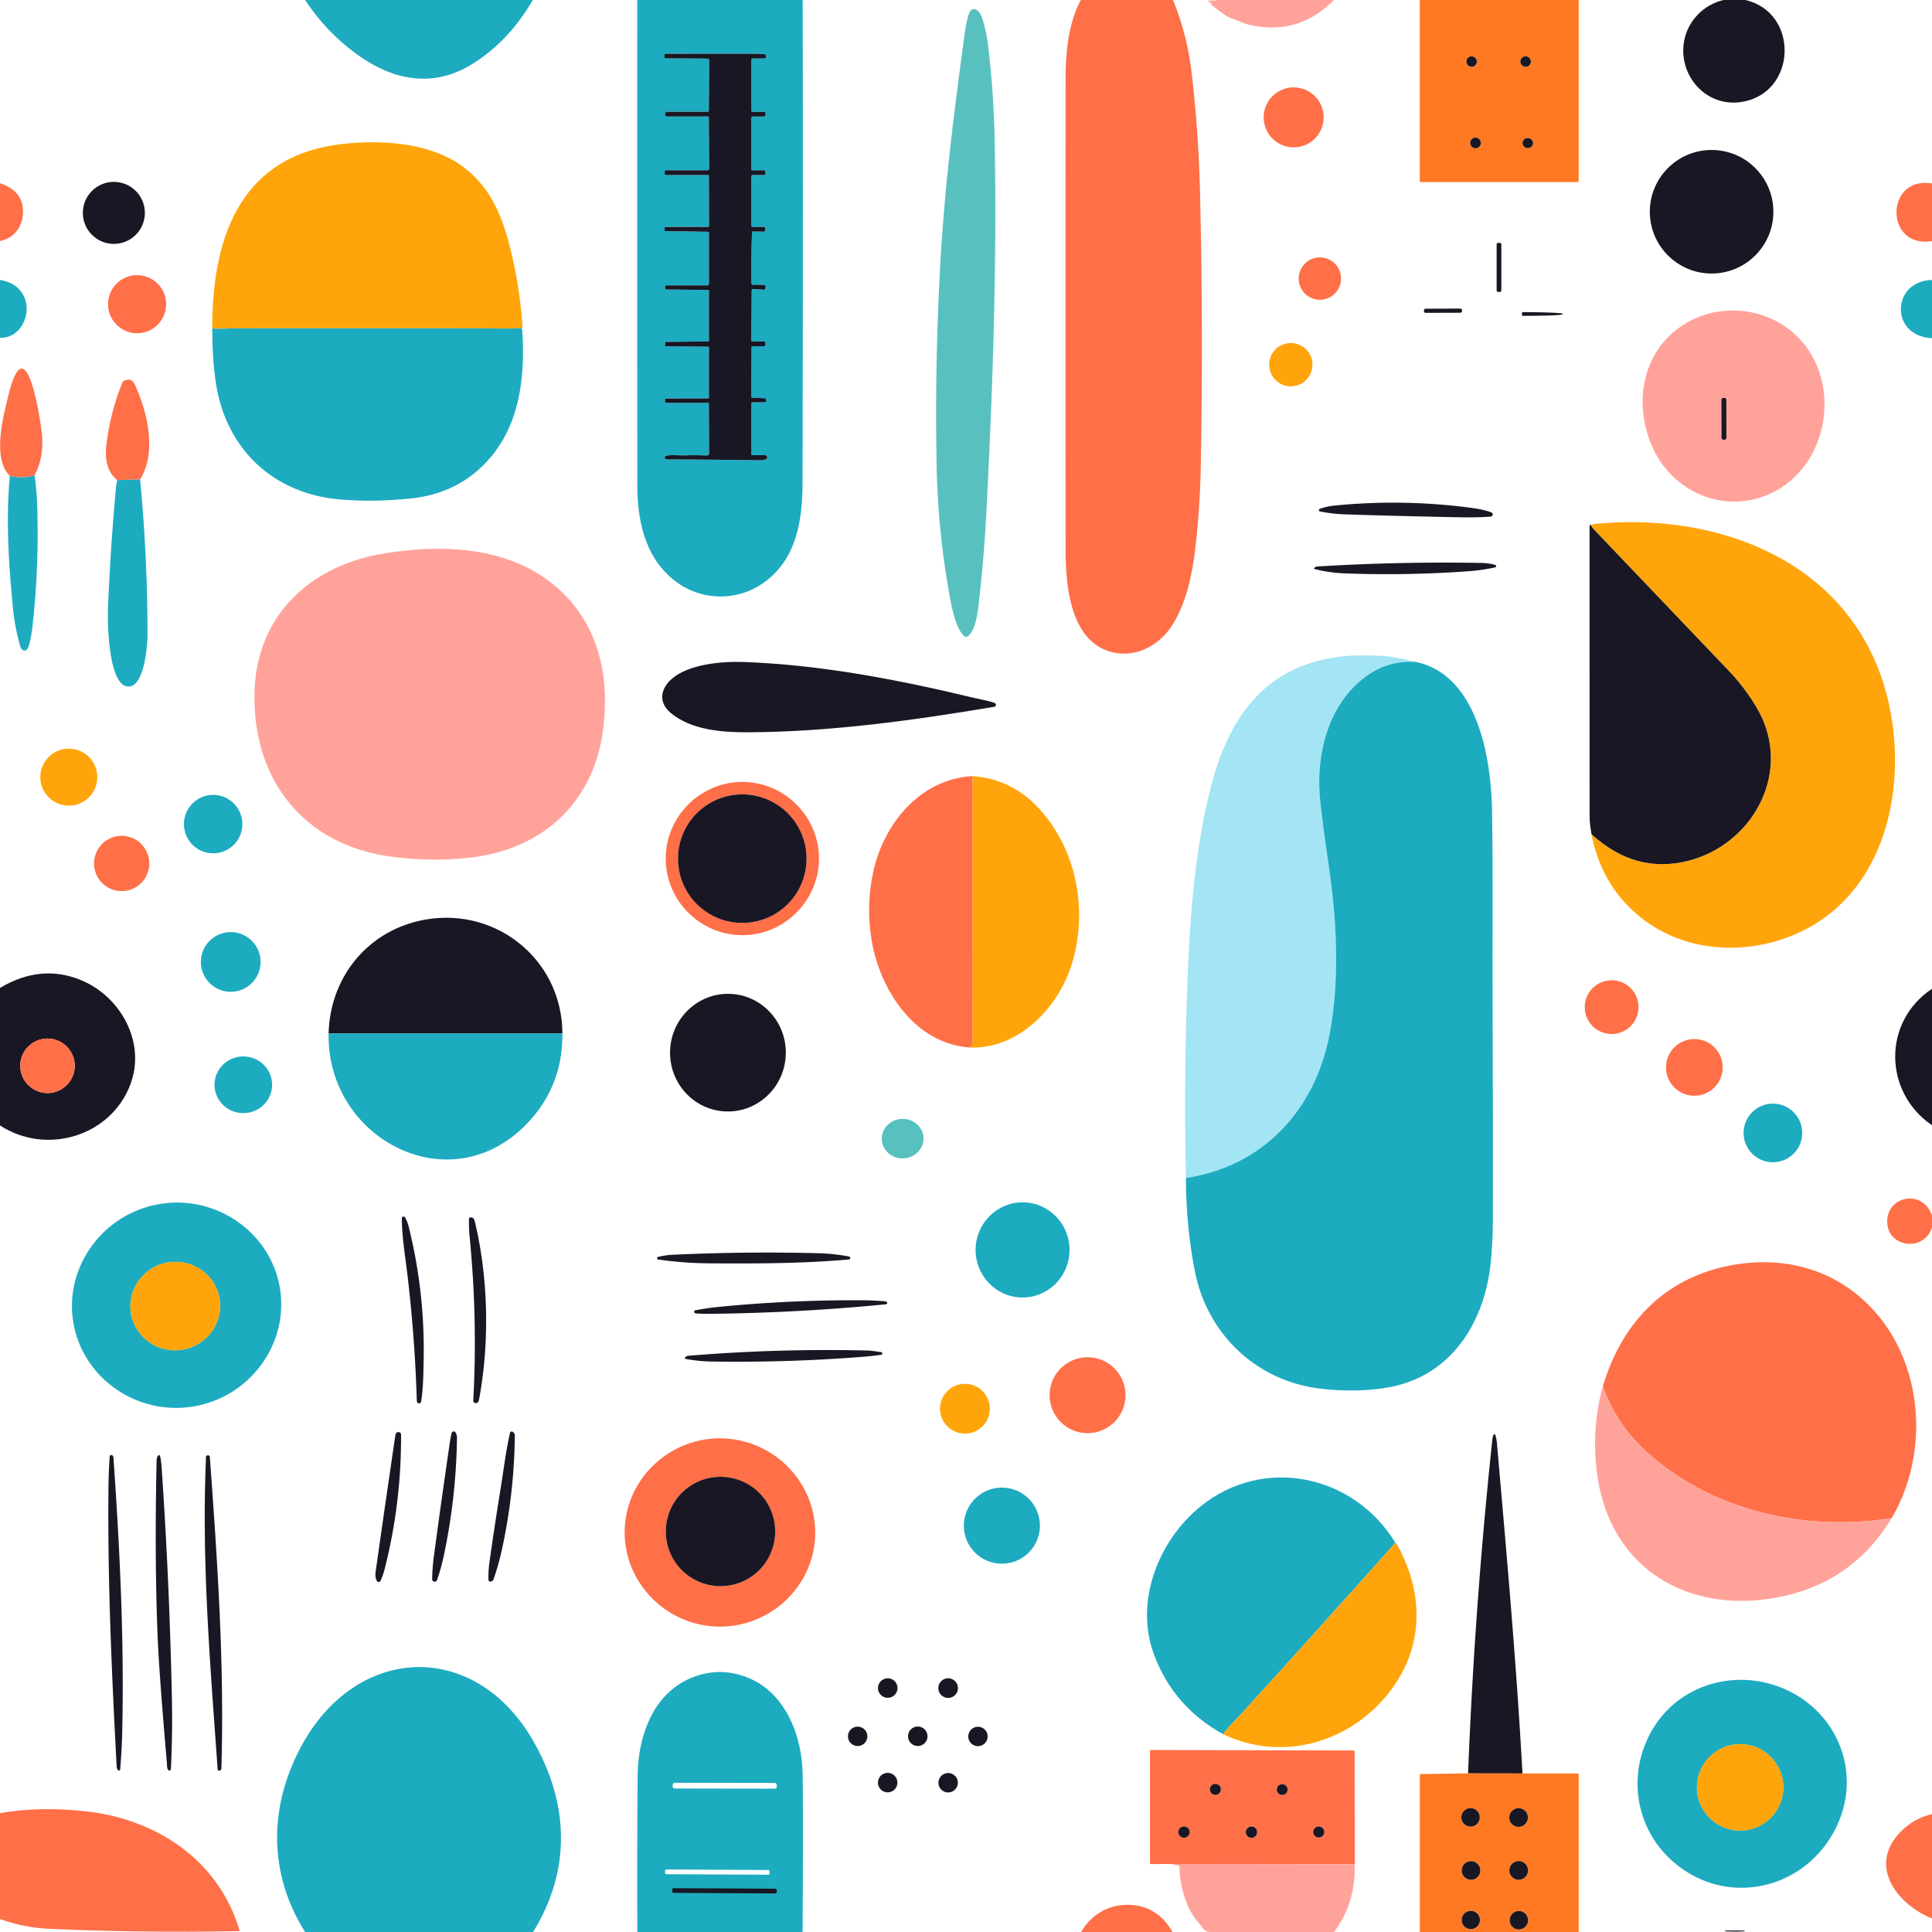 <svg xmlns="http://www.w3.org/2000/svg" xml:space="preserve" style="fill-rule:evenodd;clip-rule:evenodd;stroke-linejoin:round;stroke-miterlimit:2" viewBox="0 0 1024 1024"><path d="M161.75 0h120.67c-8.62 14.753-19.4 26.113-32.34 34.08-19.25 11.85-39.16 9.1-57.19-2.77-12.44-8.2-22.82-18.637-31.14-31.31ZM337.76 0h87.68c.147 85.253.12 170.507-.08 255.76-.05 19.85-3.06 40.57-20.49 53.02-14.19 10.14-33.04 9.72-46.78-.65-16.17-12.21-20.3-32.07-20.31-51.21-.04-85.64-.047-171.28-.02-256.92Zm60.46 210.22.09-26c0-.48.24-.72.72-.72H405c.46 0 .69-.23.69-.69v-1.12c0-.46-.23-.69-.69-.69h-6.16c-.447 0-.667-.22-.66-.66l.24-26.49c.007-.48.25-.703.73-.67l5.75.37c.36.027.573-.14.64-.5l.24-1.28.005-.04a.607.607 0 0 0-.575-.67l-5.04-.19c-.24-.007-.47.03-.69.11-.307.113-.577.08-.81-.1-.247-.193-.373-.53-.38-1.01a481.5 481.5 0 0 1 .3-26.7c.007-.333.177-.497.51-.49l5.75.1c.433.007.65-.207.65-.64v-1.27c0-.413-.21-.62-.63-.62h-6.12c-.333 0-.5-.167-.5-.5V93.53c0-.428.352-.78.78-.78h6.05c.427 0 .633-.213.62-.64l-.04-1.26c-.007-.4-.213-.6-.62-.6h-6.29c-.333 0-.5-.167-.5-.5V62.53c0-.428.352-.78.78-.78h5.91c.507 0 .77-.253.79-.76l.03-.95c.02-.493-.217-.74-.71-.74l-6.2-.04c-.4-.007-.6-.21-.6-.61V31.78c0-.428.352-.78.78-.78h6.16c.467 0 .73-.23.79-.69l.09-.67c.067-.487-.143-.763-.63-.83-1.56-.2-3.123-.3-4.69-.3-15.96 0-31.927-.007-47.9-.02-.4 0-.6.2-.6.6v1.24c0 .393.193.59.58.59l21.86.12c.813 0 1.217.407 1.21 1.22l-.21 26.52c-.007.3-.157.45-.45.45-6.987.04-13.987.04-21 0-.68 0-1.16.12-1.44.36-.447.387-.503.98-.17 1.78.107.253.297.38.57.38h22.02c.313 0 .47.157.47.47l.19 27.09v.01c0 .51-.42.93-.93.93h-22.08c-.373 0-.56.187-.56.56v1.25c0 .46.23.69.69.69h22.24c.333 0 .5.163.5.49l.04 26.65c0 .24-.12.36-.36.36h-22.36c-.507 0-.77.253-.79.76l-.03.96c-.013.333.147.503.48.51l22.57.35c.307.007.46.16.46.46v27.21c0 .411-.339.75-.75.75h-22c-.333 0-.5.167-.5.5v1.09c0 .32.26.585.58.59l22.11.25c.373.007.56.197.56.57v26.23c0 .327-.16.49-.48.49l-22.13.23c-.427.007-.64.227-.64.66v1.15c0 .333.17.503.51.51l22.24.23c.333 0 .5.167.5.5v26.35c0 .393-.197.59-.59.59l-22.01.02c-.433 0-.65.213-.65.64v1.02c0 .42.207.63.62.63h22.11c.32 0 .48.16.48.48l.12 26.14c.007.887-.433 1.313-1.32 1.28-4.573-.153-8.42-.167-11.54-.04-2.93.12-6.62-.48-9.84.18a.98.98 0 0 0-.57.34.99.99 0 0 0 .148 1.385.997.997 0 0 0 .622.225c16.3.067 32.69.217 49.17.45 1.36.02 2.49-.133 3.39-.46.452-.165.755-.598.755-1.08 0-.629-.516-1.147-1.145-1.15l-6.71.01c-.36 0-.54-.18-.54-.54V214c0-.5.25-.75.75-.75h6.25c.46 0 .69-.23.69-.69v-.82a.658.658 0 0 0-.62-.65l-6.6-.35c-.333-.02-.5-.193-.5-.52Z" style="fill:#1dabc0;fill-rule:nonzero"/><path d="M572.89 0h48.82c5.027 12.267 8.327 25.163 9.9 38.69a686.149 686.149 0 0 1 4.42 62.99 3418.77 3418.77 0 0 1 .39 146.26 439.342 439.342 0 0 1-2.96 43.3c-1.61 13.64-4.8 28.65-12.31 40.36-6.82 10.64-19.35 17.21-31.76 14.05-22.72-5.78-24.61-36.63-24.62-55.14-.033-82.92-.033-165.84 0-248.76.01-13.46 1.42-29.47 8.12-41.75Z" style="fill:#ff6f48;fill-rule:nonzero"/><path d="M644.82 0h62.25c-12.92 13.013-28.253 17.307-46 12.88-2.14-.53-4.86-2.07-7.47-2.8-3.56-1.02-8.02-4.88-11.06-7.12a1.325 1.325 0 0 1-.53-.84c-.133-.693-.587-1.057-1.36-1.09-.847-.033-.88-.22-.1-.56 1.37-.59 2.98.19 4.27-.47Z" style="fill:#ffa39a;fill-rule:nonzero"/><path d="M752.52 0h84.2v95.82c0 .373-.311.68-.69.68h-83.02c-.327 0-.49-.163-.49-.49V0Zm30.23 32.63c0-1.52-1.25-2.77-2.77-2.77s-2.77 1.25-2.77 2.77 1.25 2.77 2.77 2.77 2.77-1.25 2.77-2.77Zm28.66-.01a2.803 2.803 0 0 0-2.79-2.79 2.803 2.803 0 0 0-2.79 2.79 2.803 2.803 0 0 0 2.79 2.79 2.803 2.803 0 0 0 2.79-2.79ZM784.9 75.75a2.844 2.844 0 0 0-2.83-2.83 2.844 2.844 0 0 0-2.83 2.83 2.844 2.844 0 0 0 2.83 2.83 2.844 2.844 0 0 0 2.83-2.83Zm27.648.178c.056-1.453-1.161-2.697-2.696-2.756-1.535-.059-2.844 1.088-2.9 2.541-.056 1.452 1.161 2.696 2.696 2.755 1.535.059 2.844-1.088 2.9-2.541Z" style="fill:#ff7922;fill-rule:nonzero"/><path d="M913.57 0h11.5c28.65 6.64 27.4 49.12-1.7 54-19.08 3.2-34.13-14.07-30.73-32.38C894.6 11.11 902.89 2.43 913.57 0Z" style="fill:#181723;fill-rule:nonzero"/><path d="M510.69 22.26c.67-4.92 1.18-9.28 2.66-14.4 1.59-5.5 5.7-2.59 6.91.89 1.7 4.92 2.9 10.427 3.6 16.52a520.985 520.985 0 0 1 3.37 50.67c1.16 64.87-1.04 129.78-4.37 194.56a769.11 769.11 0 0 1-3.69 45.49c-.62 5.57-1.43 17.56-6.11 21.22a1.59 1.59 0 0 1-2.01-.05c-4.66-4.04-6.85-16.52-7.91-22.44a429.574 429.574 0 0 1-6.7-67.65c-.66-33.793-.12-67.567 1.62-101.32 2.19-42.71 6.65-79.01 12.63-123.49Z" style="fill:#59c0c0;fill-rule:nonzero"/><path d="m398.72 210.74 6.6.35c.347.021.62.308.62.65v.82c0 .46-.23.69-.69.69H399c-.5 0-.75.25-.75.75v26.72c0 .36.18.54.54.54l6.71-.01a1.156 1.156 0 0 1 1.145 1.15c0 .482-.303.915-.755 1.08-.9.327-2.03.48-3.39.46-16.48-.233-32.87-.383-49.17-.45a.997.997 0 0 1-.622-.225.99.99 0 0 1-.148-1.385.98.98 0 0 1 .57-.34c3.22-.66 6.91-.06 9.84-.18 3.12-.127 6.967-.113 11.54.04.887.033 1.327-.393 1.32-1.28l-.12-26.14c0-.32-.16-.48-.48-.48h-22.11c-.413 0-.62-.21-.62-.63v-1.02c0-.427.217-.64.65-.64l22.01-.02c.393 0 .59-.197.59-.59v-26.35c0-.333-.167-.5-.5-.5l-22.24-.23c-.34-.007-.51-.177-.51-.51v-1.15c0-.433.213-.653.64-.66l22.13-.23c.32 0 .48-.163.48-.49v-26.23c0-.373-.187-.563-.56-.57l-22.11-.25a.592.592 0 0 1-.58-.59v-1.09c0-.333.167-.5.5-.5h22c.411 0 .75-.339.75-.75v-27.21c0-.3-.153-.453-.46-.46l-22.57-.35c-.333-.007-.493-.177-.48-.51l.03-.96c.02-.507.283-.76.79-.76h22.36c.24 0 .36-.12.36-.36l-.04-26.65c0-.327-.167-.49-.5-.49H353c-.46 0-.69-.23-.69-.69v-1.25c0-.373.187-.56.56-.56h22.08c.51 0 .93-.42.93-.93v-.01l-.19-27.09c0-.313-.157-.47-.47-.47H353.2a.574.574 0 0 1-.57-.38c-.333-.8-.277-1.393.17-1.78.28-.24.76-.36 1.44-.36 7.013.04 14.013.04 21 0 .293 0 .443-.15.45-.45l.21-26.52c.007-.813-.397-1.22-1.21-1.22l-21.86-.12c-.387 0-.58-.197-.58-.59v-1.24c0-.4.2-.6.6-.6 15.973.013 31.94.02 47.9.02 1.567 0 3.13.1 4.69.3.487.067.697.343.63.83l-.09.67c-.06.46-.323.69-.79.69h-6.16a.784.784 0 0 0-.78.78v26.87c0 .4.2.603.6.61l6.2.04c.493 0 .73.247.71.74l-.03.95c-.02.507-.283.76-.79.76h-5.91a.784.784 0 0 0-.78.78v27.22c0 .333.167.5.5.5h6.29c.407 0 .613.2.62.6l.04 1.26c.013.427-.193.64-.62.64h-6.05a.784.784 0 0 0-.78.78v26.22c0 .333.167.5.5.5h6.12c.42 0 .63.207.63.62v1.27c0 .433-.217.647-.65.64l-5.75-.1c-.333-.007-.503.157-.51.49a481.5 481.5 0 0 0-.3 26.7c.007.48.133.817.38 1.01.233.18.503.213.81.1.22-.08.45-.117.69-.11l5.04.19a.607.607 0 0 1 .575.67l-.005.04-.24 1.28c-.067.36-.28.527-.64.5l-5.75-.37c-.48-.033-.723.19-.73.67l-.24 26.49c-.007.44.213.66.66.66H405c.46 0 .69.23.69.69v1.12c0 .46-.23.69-.69.69h-5.97c-.48 0-.72.24-.72.72l-.09 26c0 .327.167.5.5.52Z" style="fill:#181723;fill-rule:nonzero"/><circle cx="779.98" cy="32.63" r="2.77" style="fill:#181723"/><circle cx="808.62" cy="32.62" r="2.79" style="fill:#181723"/><circle cx="685.67" cy="62.21" r="15.9" style="fill:#ff6f48"/><circle cx="782.07" cy="75.75" r="2.83" style="fill:#181723"/><ellipse rx="2.8" ry="2.65" style="fill:#181723" transform="rotate(2.2 -1569.55 21124.075)"/><path d="M276.48 173.86c-6.9.55-15.15.16-20.44.16-44.04-.033-88.083-.033-132.13 0-2.72 0-7.54.48-11.42.06-.07-46.64 13.93-90.49 66.85-97.5 20.89-2.76 47.36-1.28 64.73 10.84 14.08 9.83 20.88 23.82 25.27 40.01a231.747 231.747 0 0 1 7.6 45.7.604.604 0 0 1-.22.53l-.24.2Z" style="fill:#ffa50b;fill-rule:nonzero"/><circle cx="907.19" cy="112.23" r="32.74" style="fill:#181723"/><circle cx="60.35" cy="112.83" r="16.44" style="fill:#181723"/><path d="M1024 97.24v30.57c-25.34 4.04-24.85-34.77 0-30.57ZM0 127.76V97.1c8.767 2.96 12.813 8.48 12.14 16.56-.6 7.24-5.05 12.59-12.14 14.1Z" style="fill:#ff6f48;fill-rule:nonzero"/><path d="M795.75 129.54a.81.81 0 0 0-.81-.81h-.88a.81.81 0 0 0-.81.81v24.38c0 .447.363.81.81.81h.88a.81.81 0 0 0 .81-.81v-24.38Z" style="fill:#181723"/><circle cx="699.56" cy="147.66" r="11.23" style="fill:#ff6f48"/><circle cx="72.66" cy="161.23" r="15.4" style="fill:#ff6f48"/><path d="M0 179.01V148.4c6.227.96 10.503 3.973 12.83 9.04 4.19 9.11-2.03 22.09-12.83 21.57ZM1024 148.38v30.88c-22.54-1.08-21.46-30.36 0-30.88Z" style="fill:#1dabc0;fill-rule:nonzero"/><path d="M935.3 262.91c-23.44 8.88-49.04-2.86-59.34-25.62-11.01-24.33-5.22-53.7 19.41-66.99 17.22-9.29 39.5-7.25 54.76 5.8 27.86 23.81 20.15 73.56-14.83 86.81Z" style="fill:#ffa39a;fill-rule:nonzero"/><path d="M10.1-.2a.9.9 0 0 0-.9-.9H-9.2a.9.9 0 0 0-.9.9v.4a.9.9 0 0 0 .9.9H9.2a.9.9 0 0 0 .9-.9v-.4Z" style="fill:#181723" transform="rotate(-.198 48039.02 -221234.374)"/><path d="M806.69 165.66c0-.126.104-.23.23-.23h.302c11.492.02 20.949.407 20.948.857v.323c-.049.448-9.491.8-20.95.78h-.3a.231.231 0 0 1-.23-.23v-1.5Z" style="fill:#181723;fill-rule:nonzero"/><path d="M112.49 174.08c3.88.42 8.7-.06 11.42-.06 44.047-.033 88.09-.033 132.13 0 5.29 0 13.54.39 20.44-.16.213.627.337 1.193.37 1.7 1.56 24.88-1.45 50.97-19.52 69.83-10.313 10.767-23.34 17.017-39.08 18.75-12.82 1.413-25.407 1.617-37.76.61-29.61-2.41-53.21-19.48-62.79-47.98-4.34-12.89-5.16-28.78-5.21-42.69Z" style="fill:#1dabc0;fill-rule:nonzero"/><circle cx="684.16" cy="193.29" r="11.48" style="fill:#ffa50b"/><path d="M1.28-10.1a.97.97 0 0 0-.97-.97h-.62a.97.97 0 0 0-.97.97v20.2c0 .535.435.97.97.97h.62a.97.97 0 0 0 .97-.97v-20.2Z" style="fill:#181723" transform="rotate(-.115 111050.779 -455127.625)"/><path d="M18.33 251.96c-4.027 1.267-8.393 1.367-13.1.3-9.46-9.24-3.58-31.19-.81-42.61 9.66-39.8 17.41 15.7 17.85 20.84.693 8.067-.62 15.223-3.94 21.47ZM74.25 254.15l-12.16.31c-5.97-5.02-6.52-12.06-5.61-19.45 1.38-11.2 4.2-22.007 8.46-32.42.127-.3.333-.527.62-.68 2.733-1.4 4.707-.763 5.92 1.91 6.57 14.42 11.89 35.46 2.77 50.33Z" style="fill:#ff6f48;fill-rule:nonzero"/><path d="M18.33 251.96c.827 5.653 1.323 12.063 1.49 19.23.5 21.36-.42 42.073-2.76 62.14-.27 2.3-1.34 9.11-2.7 10.76-.393.48-.82.717-1.28.71a2.29 2.29 0 0 1-2.14-1.64c-1.987-6.72-3.313-13.413-3.98-20.08C4.7 300.5 3 275.44 5.23 252.26c4.707 1.067 9.073.967 13.1-.3ZM74.25 254.15a853.363 853.363 0 0 1 3.93 82.1c0 6.71-1.79 26.52-9.38 27.55-11.55 1.58-11.84-34.74-11.58-41.06.827-20.773 2.183-41.52 4.07-62.24.18-1.987.447-4 .8-6.04l12.16-.31Z" style="fill:#1dabc0;fill-rule:nonzero"/><path d="M699.6 271.08a.712.712 0 0 1-.11-1.36c2.367-.88 4.927-1.46 7.68-1.74a313.14 313.14 0 0 1 74.06 1.39c2.893.4 5.727 1.04 8.5 1.92.667.213 1.09.467 1.27.76a1.16 1.16 0 0 1-.619 1.707 1.193 1.193 0 0 1-.271.053c-8.29.65-16.29.35-24.55.19-17.52-.353-35.04-.81-52.56-1.37-4.4-.14-8.867-.657-13.4-1.55Z" style="fill:#181723;fill-rule:nonzero"/><path d="M843.52 442.11c15.56 14.233 32.727 18.92 51.5 14.06 33.02-8.54 53.3-44.2 38.82-75.82-3.64-7.95-10.87-17.81-16.86-24.08a252469.89 252469.89 0 0 0-72.27-75.74c-.927-.973-1.423-1.713-1.49-2.22.66-.22 1.05-.51 1.75-.58 69.42-6.89 141.38 22.62 156.63 97.47 8.39 41.2-1.38 91.79-40.44 115.05-27.41 16.32-64.68 16.93-90.78-3.39-14.293-11.133-23.247-26.05-26.86-44.75Z" style="fill:#ffa50b;fill-rule:nonzero"/><path d="M843.22 278.31c.067.507.563 1.247 1.49 2.22 24.1 25.247 48.19 50.493 72.27 75.74 5.99 6.27 13.22 16.13 16.86 24.08 14.48 31.62-5.8 67.28-38.82 75.82-18.773 4.86-35.94.173-51.5-14.06-.66-3.84-.99-6.897-.99-9.17-.04-51.393-.047-102.79-.02-154.19 0-.473.237-.62.71-.44Z" style="fill:#181723;fill-rule:nonzero"/><path d="M295.81 311.94c21.97 19.56 27.63 47.71 23.68 75.93-5.33 38.15-32.54 62.58-70.68 66.73a170.291 170.291 0 0 1-41.31-.53c-46.59-6.28-73.67-40.69-72.6-87.08.94-40.63 29.5-67.15 68.05-73.53 31.77-5.26 67.58-4.04 92.86 18.48Z" style="fill:#ffa39a;fill-rule:nonzero"/><path d="M696.75 301.63a.361.361 0 0 1-.19-.58c.433-.493 1.08-.767 1.94-.82a1101.29 1101.29 0 0 1 86.5-1.86c2.673.047 5.167.387 7.48 1.02a.692.692 0 0 1-.04 1.34c-4.707 1.02-9.41 1.7-14.11 2.04a605.192 605.192 0 0 1-65.33 1.15 79.149 79.149 0 0 1-16.25-2.29Z" style="fill:#181723;fill-rule:nonzero"/><path d="M749.96 350.76c-8.487-.4-16.093 1.483-22.82 5.65-22.29 13.8-30.02 42.08-27.45 67.41.927 9.153 2.413 20.57 4.46 34.25 4.28 28.54 6.15 61.21.5 90.4-7.63 39.45-34.7 69.38-75.37 75.76h-.14c-.2-.013-.393.153-.58.5a1712.356 1712.356 0 0 1 1.17-112.98c1.37-31.51 4.18-63.18 11.77-93.5 9.75-38.98 30.03-67.18 72.92-70.6 3.013-.24 8.457-.283 16.33-.13 4.627.093 11.03 1.173 19.21 3.24Z" style="fill:#a3e5f4;fill-rule:nonzero"/><path d="M355.7 378.04c-6.87-5.62-5.78-12.89.41-18.27 8.81-7.64 25.94-9.33 37.89-8.91 40.92 1.45 82.51 9.45 122.25 19.05 2.61.63 7.42 1.41 10.92 2.67.418.152.697.552.697.996 0 .513-.372.955-.877 1.044-43.03 7.21-86.66 13.27-130.24 13.51-13.64.07-30.03-1.08-41.05-10.09Z" style="fill:#181723;fill-rule:nonzero"/><path d="M749.96 350.76c33.42 6.52 40.45 51.88 40.86 78.93.53 34.28.12 68.53.27 102.81.2 47.193.25 85.777.15 115.75-.013 4.887-.3 10.967-.86 18.24-2.28 29.72-17.26 58.42-47.65 67.25-13.02 3.79-30.81 3.94-44.18 2.12-33.4-4.53-58.8-29.2-65.27-62.13-3.067-15.627-4.64-31.96-4.72-49 .187-.347.38-.513.58-.5h.14c40.67-6.38 67.74-36.31 75.37-75.76 5.65-29.19 3.78-61.86-.5-90.4-2.047-13.68-3.533-25.097-4.46-34.25-2.57-25.33 5.16-53.61 27.45-67.41 6.727-4.167 14.333-6.05 22.82-5.65Z" style="fill:#1dabc0;fill-rule:nonzero"/><circle cx="36.47" cy="411.9" r="15.11" style="fill:#ffa50b"/><path d="M515.51 411.33c-.013 47.32-.017 94.46-.01 141.42 0 .887-.497 1.707-1.49 2.46-29.01-2.02-47.24-30.02-51.87-55.94-2.18-12.233-1.993-24.427.56-36.58 5.48-26.06 24.92-49.77 52.81-51.36Z" style="fill:#ff6f48;fill-rule:nonzero"/><path d="M515.51 411.33c14.167 1.133 26.06 7.047 35.68 17.74 19.57 21.76 25.39 53.3 17.12 81.18-6.89 23.23-28.03 45.94-54.3 44.96.993-.753 1.49-1.573 1.49-2.46-.007-46.96-.003-94.1.01-141.42Z" style="fill:#ffa50b;fill-rule:nonzero"/><path d="M434.08 455.05c0 22.283-18.337 40.62-40.62 40.62-22.283 0-40.62-18.337-40.62-40.62 0-22.283 18.337-40.62 40.62-40.62 22.283 0 40.62 18.337 40.62 40.62Zm-6.6.05c0-18.685-15.375-34.06-34.06-34.06-18.685 0-34.06 15.375-34.06 34.06 0 18.685 15.375 34.06 34.06 34.06 18.685 0 34.06-15.375 34.06-34.06Z" style="fill:#ff6f48;fill-rule:nonzero"/><circle cx="393.42" cy="455.1" r="34.06" style="fill:#181723"/><circle cx="112.98" cy="436.79" r="15.49" style="fill:#1dabc0"/><circle cx="64.49" cy="457.66" r="14.65" style="fill:#ff6f48"/><path d="m298.09 547.78-123.92-.01c.71-28.9 19.51-52.99 47.53-59.6 39.18-9.24 76.25 19.35 76.39 59.61Z" style="fill:#181723;fill-rule:nonzero"/><circle cx="122.29" cy="509.85" r="15.83" style="fill:#1dabc0"/><path d="M0 596.49v-72.85c14.38-8.607 28.657-10.007 42.83-4.2 21.04 8.63 34.68 32.95 26.29 55.3C58.71 602.46 24.33 612.47 0 596.49Zm39.64-31.59c0-7.933-6.527-14.46-14.46-14.46-7.933 0-14.46 6.527-14.46 14.46 0 7.933 6.527 14.46 14.46 14.46 7.933 0 14.46-6.527 14.46-14.46Z" style="fill:#181723;fill-rule:nonzero"/><circle cx="854.2" cy="533.8" r="14.25" style="fill:#ff6f48"/><path d="M1024 524.09v72.33c-25.86-17.7-26.16-54.97 0-72.33Z" style="fill:#181723;fill-rule:nonzero"/><ellipse rx="31.18" ry="30.68" style="fill:#181723" transform="rotate(91.9 -76.954 465.582)"/><path d="m174.17 547.77 123.92.01c.153 18.053-5.707 33.55-17.58 46.49-40.87 44.55-107.48 9.7-106.34-46.5Z" style="fill:#1dabc0;fill-rule:nonzero"/><circle cx="25.18" cy="564.9" r="14.46" style="fill:#ff6f48"/><circle cx="898.04" cy="565.74" r="15.03" style="fill:#ff6f48"/><ellipse rx="15.27" ry="15.02" style="fill:#1dabc0" transform="rotate(-.499 66081.375 -14519.948)"/><circle cx="939.68" cy="600.49" r="15.54" style="fill:#1dabc0"/><ellipse rx="11.08" ry="10.47" style="fill:#59c0c0" transform="rotate(-1.799 19458.353 -14933.94)"/><path d="M1024 644.31v6.25c-4.11 12.9-22.9 10.91-23.71-2.3-.89-14.4 18.93-18.41 23.71-3.95Z" style="fill:#ff6f48;fill-rule:nonzero"/><ellipse rx="25.23" ry="24.89" style="fill:#1dabc0" transform="rotate(91.2 -53.38 596.618)"/><path d="M148.396 682.925c4.771 29.459-16.038 57.707-46.098 62.575-30.061 4.869-58.723-15.366-63.494-44.825-4.771-29.459 16.038-57.707 46.098-62.575 30.061-4.869 58.723 15.366 63.494 44.825Zm-32.048 5.18c-2.233-12.663-14.655-21.217-27.518-18.949-12.864 2.268-21.611 14.555-19.378 27.219 2.233 12.663 14.655 21.217 27.518 18.949 12.864-2.268 21.611-14.555 19.378-27.219Z" style="fill:#1dabc0;fill-rule:nonzero"/><path d="M223.19 743a.876.876 0 0 1-.62.71c-.527.153-.96.063-1.3-.27-.22-.213-.337-.543-.35-.99a764.675 764.675 0 0 0-4.81-65.44c-1.19-10.2-3.08-21.01-3.13-31.25v-.022c0-.51.42-.93.93-.93.342 0 .658.19.82.492.833 1.493 1.497 3.243 1.99 5.25 5.68 23.04 8.287 46.4 7.82 70.08-.19 9.46-.23 14.95-1.35 22.37ZM248.58 645.85a.58.58 0 0 1 .46-.55c1.34-.287 2.203.37 2.59 1.97 7.18 29.73 7.96 64.24 2.27 94.5-.253 1.347-.86 1.987-1.82 1.92a1.321 1.321 0 0 1-1.23-1.39 571.556 571.556 0 0 0-1.97-87.12 73.824 73.824 0 0 1-.3-9.33ZM348.78 667.57a.62.62 0 0 1-.51-.46c-.12-.513.133-.843.76-.99 2.6-.607 5.233-.97 7.9-1.09a1075.12 1075.12 0 0 1 76.75-.8c5.313.133 10.58.68 15.8 1.64.567.1.917.26 1.05.48a.792.792 0 0 1-.6 1.19c-24.4 2.19-49.21 2.21-73.68 2.06-8.973-.047-18.13-.723-27.47-2.03Z" style="fill:#181723;fill-rule:nonzero"/><ellipse rx="23.81" ry="23.44" style="fill:#ffa50b" transform="rotate(-10 4002.624 -184.811)"/><path d="M1002.64 804.62c-45.63 7.34-95.69-3.62-130.4-35.6-10.647-9.807-18.207-21.25-22.68-34.33 10.35-34.52 33.85-58.47 70.17-64.45 21.41-3.53 43.04.34 60.63 12.91 37.99 27.14 45.09 82.52 22.28 121.47Z" style="fill:#ff6f48;fill-rule:nonzero"/><path d="M369.18 696.19c-.74-.033-1.16-.317-1.26-.85a.713.713 0 0 1 .57-.84c4.227-.82 8.457-1.437 12.69-1.85a738.932 738.932 0 0 1 74.57-3.49c4.48.013 8.97.193 13.47.54.305.026.586.183.77.43.507.707.253 1.11-.76 1.21a1075.25 1075.25 0 0 1-91.73 5c-2.78.033-5.553-.017-8.32-.15ZM363.59 720.29c-.6-.107-.72-.407-.36-.9.1-.14.317-.32.65-.54a1.61 1.61 0 0 1 .78-.25 895.65 895.65 0 0 1 94.96-2.8c2.43.06 5.06.53 7.43.86.35.042.616.342.616.695a.702.702 0 0 1-.616.695c-3.173.467-6.353.823-9.54 1.07a851.592 851.592 0 0 1-80.51 2.51c-4.48-.073-8.95-.52-13.41-1.34Z" style="fill:#181723;fill-rule:nonzero"/><circle cx="576.43" cy="739.49" r="20.12" style="fill:#ff6f48"/><circle cx="511.43" cy="746.65" r="13.2" style="fill:#ffa50b"/><path d="M849.56 734.69c4.473 13.08 12.033 24.523 22.68 34.33 34.71 31.98 84.77 42.94 130.4 35.6-13.96 23.153-34.343 37.203-61.15 42.15-46.62 8.61-87.56-15.1-94.77-64.02-2.42-16.413-1.473-32.433 2.84-48.06Z" style="fill:#ffa39a;fill-rule:nonzero"/><path d="M241.46 759.23c.52.847.77 1.937.75 3.27a323.745 323.745 0 0 1-6.94 61.86c-.973 4.613-2.19 8.987-3.65 13.12-.19.52-.687.868-1.24.868-.724 0-1.32-.596-1.32-1.32v-.008c.04-3.953.347-8.043.92-12.27 2.76-20.593 5.65-41.17 8.67-61.73.133-.873.373-2.027.72-3.46.034-.147.097-.285.186-.407a1.151 1.151 0 0 1 1.904.077ZM270.31 759.43a.903.903 0 0 1 1.08-.68c.413.093.8.41 1.16.95.213.32.317.72.31 1.2a294.646 294.646 0 0 1-7 61.13 131.702 131.702 0 0 1-4.3 15.08c-.17.497-.563.886-1.06 1.05-1.06.347-1.6-.04-1.62-1.16-.053-3.007.127-6 .54-8.98a1690.436 1690.436 0 0 1 6.03-39.67c1.22-7.41 2.65-19.31 4.86-28.92ZM199.78 837.96c-.727-1.287-.96-2.867-.7-4.74 3.4-24.08 6.877-48.153 10.43-72.22.24-1.66.98-2.277 2.22-1.85.498.173.835.643.84 1.17.127 24.26-2.783 48.077-8.73 71.45a37.424 37.424 0 0 1-2.14 6.09 1.082 1.082 0 0 1-1.92.1ZM806.94 939.97l-28.83-.04a2658.69 2658.69 0 0 1 12.78-176.16c.12-1.14.31-2.167.57-3.08a.6.6 0 0 1 1.16.01c.413 1.527.68 2.98.8 4.36 4.61 53.11 10.22 114.55 13.52 174.91Z" style="fill:#181723;fill-rule:nonzero"/><path d="M432.049 814.277c-1.098 27.352-24.785 48.945-52.472 47.833-27.686-1.112-49.565-24.535-48.466-51.887 1.098-27.352 24.785-48.945 52.472-47.833 27.686 1.112 49.565 24.535 48.466 51.887Zm-21.189-2.557c0-15.898-13.082-28.98-28.98-28.98s-28.98 13.082-28.98 28.98 13.082 28.98 28.98 28.98 28.98-13.082 28.98-28.98Z" style="fill:#ff6f48;fill-rule:nonzero"/><path d="M58.15 771.91a.657.657 0 0 1 .35-.55c.48-.253.903-.19 1.27.19.207.22.327.55.36.99 3.36 48.33 5.74 96.49 4.66 144.96a326.838 326.838 0 0 1-1.09 20.31.66.66 0 0 1-.934.535.647.647 0 0 1-.186-.135c-.453-.473-.703-1.147-.75-2.02-2.62-49.37-4.85-98.48-4.34-147.94.053-5.353.273-10.8.66-16.34ZM110.23 771.34a.939.939 0 0 1 .99.87c4.01 55.08 7.77 109.83 6.12 165.05a1.267 1.267 0 0 1-.77 1.13c-.76.327-1.177-.057-1.25-1.15-3.83-54.18-8.51-109.13-6.17-163.47 0-.087-.013-.427-.04-1.02-.033-.9.34-1.37 1.12-1.41ZM89.16 938.15c-.72-.8-.63-2.88-.7-3.73-2.74-31.667-4.373-53.91-4.9-66.73-1.133-27.713-1.32-58.84-.56-93.38.027-1.24.287-2.173.78-2.8a.6.6 0 0 1 1.06.22c.38 1.513.653 3.497.82 5.95a2552.131 2552.131 0 0 1 5.47 123.88c.227 11.707.043 23.737-.55 36.09a.8.8 0 0 1-.077.308.818.818 0 0 1-1.343.192Z" style="fill:#181723;fill-rule:nonzero"/><circle cx="381.88" cy="811.72" r="28.98" style="fill:#181723"/><path d="M739.57 817.69c-27.393 30.78-54.93 61.35-82.61 91.71-2.18 2.39-6.27 6.11-8.7 9.76-17.793-9.887-30.077-24.177-36.85-42.87-10.05-27.75 2.73-59.97 25-77.94 33.48-27.02 81.23-16.7 103.16 19.34Z" style="fill:#1dabc0;fill-rule:nonzero"/><circle cx="531.01" cy="808.63" r="20.17" style="fill:#1dabc0"/><path d="M739.57 817.69c.43.45.79.72 1.06 1.22 15.13 27.6 13.85 57.48-7.09 81.43-21.29 24.35-55.49 33.05-85.28 18.82 2.43-3.65 6.52-7.37 8.7-9.76 27.68-30.36 55.217-60.93 82.61-91.71Z" style="fill:#ffa50b;fill-rule:nonzero"/><path d="M282.53 1024H161.72c-19.8-31.35-19.18-67.07-1.73-99 29.36-53.72 92.25-56.13 123.06-1.55 18.58 32.92 19.66 67.97-.52 100.55ZM425.38 1024H337.8c-.12-27.52-.07-55.04.15-82.56.18-21.5 8.36-44.93 30.31-52.84 9.567-3.447 19.153-3.157 28.76.87 19.17 8.02 28.05 30.33 28.39 50.72.247 14.887.237 42.823-.03 83.81Zm-13.699-77.932a1.075 1.075 0 0 0-1.068-1.072l-53-.092h-.002c-.586 0-1.069.482-1.07 1.068l-.002.9a1.075 1.075 0 0 0 1.068 1.072l53 .092h.002c.586 0 1.069-.482 1.07-1.068l.002-.9Zm-3.809 45.827a.754.754 0 0 0-.746-.754l-53.879-.282a.754.754 0 0 0-.754.746l-.005 1a.754.754 0 0 0 .746.754l53.879.282a.754.754 0 0 0 .754-.746l.005-1Z" style="fill:#1dabc0;fill-rule:nonzero"/><circle cx="470.53" cy="894.7" r="5.18" style="fill:#181723"/><circle cx="502.53" cy="894.73" r="5.21" style="fill:#181723"/><path d="M886.64 986.61c-21.16-18.59-24.7-49.48-8.98-72.83 12.62-18.74 36.14-27.25 58.56-21.82 33.9 8.21 52.52 43.96 37.22 76.11-15.96 33.53-58.36 43.52-86.8 18.54Zm58.58-39.27c0-12.568-10.342-22.91-22.91-22.91s-22.91 10.342-22.91 22.91 10.342 22.91 22.91 22.91 22.91-10.342 22.91-22.91Z" style="fill:#1dabc0;fill-rule:nonzero"/><circle cx="486.44" cy="920.26" r="5.17" style="fill:#181723"/><circle cx="454.58" cy="920.29" r="5.15" style="fill:#181723"/><circle cx="518.34" cy="920.36" r="5.15" style="fill:#181723"/><circle cx="922.31" cy="947.34" r="22.91" style="fill:#ffa50b"/><path d="m718.03 988.09-97.08-.13-10.96.02c-.327 0-.49-.163-.49-.49v-59.45c0-.28.23-.51.51-.51h.01l107.47.26c.333.007.5.177.5.51l.04 59.79ZM647.1 948.4a2.944 2.944 0 0 0-2.93-2.93 2.944 2.944 0 0 0-2.93 2.93 2.944 2.944 0 0 0 2.93 2.93 2.944 2.944 0 0 0 2.93-2.93Zm35.36.12a2.884 2.884 0 0 0-2.87-2.87 2.884 2.884 0 0 0-2.87 2.87 2.884 2.884 0 0 0 2.87 2.87 2.884 2.884 0 0 0 2.87-2.87Zm-51.89 22.52a3.034 3.034 0 0 0-3.02-3.02 3.034 3.034 0 0 0-3.02 3.02 3.034 3.034 0 0 0 3.02 3.02 3.034 3.034 0 0 0 3.02-3.02Zm35.77.04a3.034 3.034 0 0 0-3.02-3.02 3.034 3.034 0 0 0-3.02 3.02 3.034 3.034 0 0 0 3.02 3.02 3.034 3.034 0 0 0 3.02-3.02Zm35.55-.08a2.954 2.954 0 0 0-2.94-2.94 2.954 2.954 0 0 0-2.94 2.94 2.954 2.954 0 0 0 2.94 2.94 2.954 2.954 0 0 0 2.94-2.94Z" style="fill:#ff6f48;fill-rule:nonzero"/><circle cx="470.49" cy="944.82" r="5.17" style="fill:#181723"/><circle cx="502.54" cy="944.89" r="5.16" style="fill:#181723"/><path d="m778.11 939.93 28.83.04 29.05.02c.411 0 .75.339.75.75l-.02 83.26h-84.19v-83.19c0-.34.17-.513.51-.52l25.07-.36Zm6.21 23.3c0-2.688-2.212-4.9-4.9-4.9s-4.9 2.212-4.9 4.9 2.212 4.9 4.9 4.9 4.9-2.212 4.9-4.9Zm25.51.09c0-2.721-2.239-4.96-4.96-4.96s-4.96 2.239-4.96 4.96 2.239 4.96 4.96 4.96 4.96-2.239 4.96-4.96Zm-25.23 28.07c0-2.71-2.23-4.94-4.94-4.94-2.71 0-4.94 2.23-4.94 4.94 0 2.71 2.23 4.94 4.94 4.94 2.71 0 4.94-2.23 4.94-4.94Zm25.29-.03c0-2.721-2.239-4.96-4.96-4.96s-4.96 2.239-4.96 4.96 2.239 4.96 4.96 4.96 4.96-2.239 4.96-4.96Zm-25.49 26.27c0-2.66-2.189-4.85-4.85-4.85-2.661 0-4.85 2.19-4.85 4.85 0 2.66 2.189 4.85 4.85 4.85 2.661 0 4.85-2.19 4.85-4.85Zm25.51.13c0-2.68-2.207-4.89-4.89-4.89s-4.89 2.21-4.89 4.89c0 2.68 2.207 4.89 4.89 4.89s4.89-2.21 4.89-4.89Z" style="fill:#ff7922;fill-rule:nonzero"/><path d="M27.57-.45a1.07 1.07 0 0 0-1.07-1.07h-53a1.07 1.07 0 0 0-1.07 1.07v.9c0 .591.479 1.07 1.07 1.07h53A1.07 1.07 0 0 0 27.57.45v-.9Z" style="fill:#181723" transform="rotate(.115 -542034.229 220699.85)"/><circle cx="644.17" cy="948.4" r="2.93" style="fill:#181723"/><circle cx="679.59" cy="948.52" r="2.87" style="fill:#181723"/><circle cx="779.42" cy="963.23" r="4.9" style="fill:#181723"/><circle cx="804.87" cy="963.32" r="4.96" style="fill:#181723"/><path d="M0 1017.15v-56.12c14.67-2.67 30.12-2.61 44.71-1.09 37.6 3.91 71.04 25.53 82.22 63.11.093.33-.03.49-.37.5-35.293.63-68.89.21-100.79-1.25-8.633-.4-17.223-2.12-25.77-5.15ZM1024 961.45v55.4c-18.26-7.38-34.07-27.58-17.03-45.56 4.62-4.887 10.3-8.167 17.03-9.84Z" style="fill:#ff6f48;fill-rule:nonzero"/><circle cx="627.55" cy="971.04" r="3.02" style="fill:#181723"/><circle cx="663.32" cy="971.08" r="3.02" style="fill:#181723"/><circle cx="698.95" cy="971" r="2.94" style="fill:#181723"/><circle cx="779.66" cy="991.39" r="4.94" style="fill:#181723"/><circle cx="804.93" cy="991.36" r="4.96" style="fill:#181723"/><path d="M718.03 988.09c.353 13.92-3.313 25.89-11 35.91h-66.09c-2.96-.2-3.6-2.66-5-4.13-7.22-7.6-10.66-20.12-10.8-30.34 0-.353-.177-.573-.53-.66l-3.66-.91 97.08.13Z" style="fill:#ffa39a;fill-rule:nonzero"/><path d="M27.69-.5a.75.75 0 0 0-.75-.75h-53.88a.75.75 0 0 0-.75.75v1c0 .414.336.75.75.75h53.88a.75.75 0 0 0 .75-.75v-1Z" style="fill:#181723" transform="rotate(.303 -189311.298 73115.6)"/><path d="M621.48 1024h-48.44c5.56-9.83 15.54-15.15 26.79-14.34 9.307.67 16.523 5.45 21.65 14.34Z" style="fill:#ff6f48;fill-rule:nonzero"/><circle cx="779.55" cy="1017.63" r="4.85" style="fill:#181723"/><circle cx="805.02" cy="1017.76" r="4.89" style="fill:#181723"/><path d="M924.68 1023.24c.005 0 .01.01.01.01v.28c-.034.16-2.312.27-5.07.26h-.242c-2.781-.02-5.069-.16-5.068-.32v-.28s.005-.01.01-.01l10.36.06Z" style="fill:#181723;fill-rule:nonzero"/></svg>